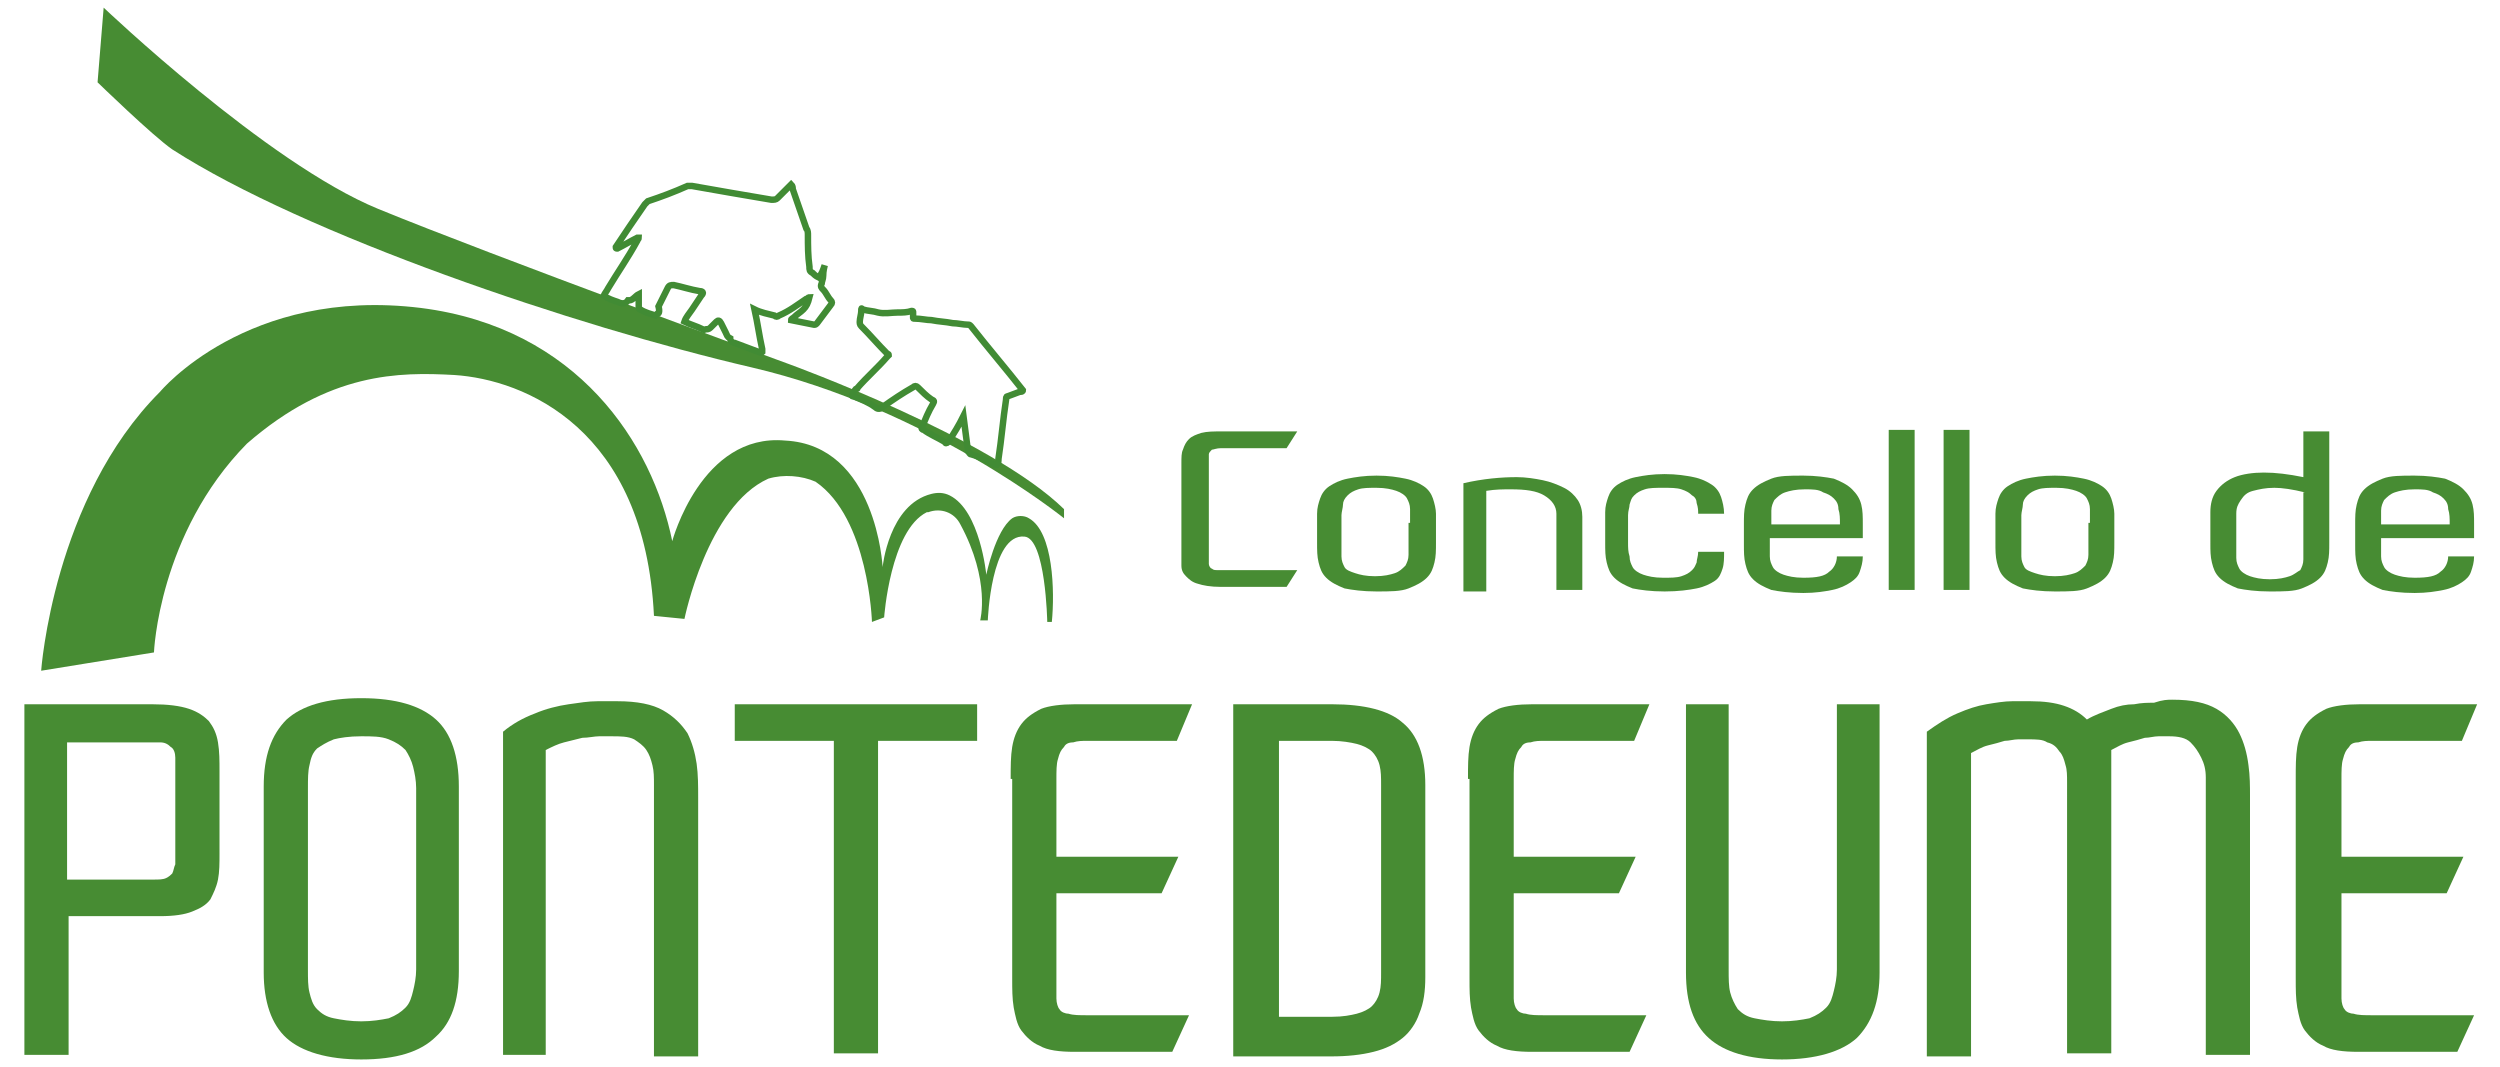 <?xml version="1.0" encoding="utf-8"?>
<!-- Generator: Adobe Illustrator 21.1.0, SVG Export Plug-In . SVG Version: 6.00 Build 0)  -->
<svg version="1.0" id="Capa_1" xmlns="http://www.w3.org/2000/svg" xmlns:xlink="http://www.w3.org/1999/xlink" x="0px" y="0px"
	 width="164px" height="70px" viewBox="0 0 164 70" enable-background="new 0 0 164 70" xml:space="preserve">
<g>
	<path fill="#478C33" d="M6.8,0.5c0,0,10.7,10.2,18,13.2s27,10.2,27,10.2s13.2,4.8,18,9.5c0,0.6,0,0.6,0,0.6s-8.9-7.2-20.5-9.9
		S20,15.4,11.3,9.8C10,8.9,6.4,5.4,6.4,5.4L6.8,0.5z"/>
	<path fill="#478C33" d="M69,40.8c0.2-2,0.1-5.9-1.5-6.8c-0.3-0.2-0.8-0.2-1.1,0c-1.1,0.8-1.7,3.7-1.7,3.7s-0.4-4.2-2.4-5.2
		c-0.4-0.2-0.8-0.2-1.2-0.1c-2.8,0.7-3.2,4.8-3.2,4.8s-0.4-8-6.4-8.3c-5.5-0.5-7.4,6.6-7.4,6.6c-1.3-6.4-6.2-14-16.5-15.3
		c-11.4-1.4-17.1,5.5-17.1,5.5C3.5,32.7,2.7,44,2.7,44l7.4-1.2c0,0,0.3-7.8,6.1-13.7c5.4-4.7,10-4.7,13.6-4.5
		c4.6,0.3,12.5,3.5,13.1,15.8l2,0.2c0,0,1.5-7.4,5.5-9.2c1-0.3,2.2-0.2,3.1,0.2c3.5,2.4,3.7,9.2,3.7,9.2l0.8-0.3
		c0,0,0.4-5.7,2.8-6.9c0,0,0.1,0,0.1,0c0.8-0.3,1.7,0,2.1,0.8c2,3.7,1.3,6.3,1.3,6.3l0.5,0c0,0,0.2-5.7,2.4-5.5
		c1.4,0.1,1.5,5.6,1.5,5.6L69,40.8z"/>
	<g id="Texto_Pontedeume">
		<path fill="#478C33" d="M10,46.2c1,0,1.8,0.1,2.4,0.3c0.6,0.2,1,0.5,1.3,0.8c0.3,0.4,0.5,0.8,0.6,1.4c0.1,0.6,0.1,1.2,0.1,1.9V56
			c0,0.6,0,1.2-0.1,1.7c-0.1,0.5-0.3,0.9-0.5,1.3c-0.3,0.4-0.7,0.6-1.2,0.8c-0.5,0.2-1.2,0.3-2.1,0.3h-6v9.1H1.6v-23h2.1h0.8H10z
			 M11.5,51.1c0-0.6,0-1.1,0-1.4c0-0.3-0.1-0.6-0.3-0.7c-0.2-0.2-0.4-0.3-0.7-0.3c-0.3,0-0.8,0-1.4,0H4.4v9h5.7c0.3,0,0.6,0,0.8-0.1
			c0.2-0.1,0.3-0.2,0.4-0.3c0.1-0.2,0.1-0.4,0.2-0.6c0-0.3,0-0.6,0-1v-0.4V51.1z"/>
		<path fill="#478C33" d="M23.7,69.5c-2.2,0-3.9-0.5-4.9-1.4c-1-0.9-1.5-2.4-1.5-4.3V51.6c0-2,0.5-3.4,1.5-4.4
			c1-0.9,2.6-1.4,4.9-1.4c2.3,0,3.9,0.5,4.9,1.4c1,0.9,1.5,2.4,1.5,4.4v12.1c0,2-0.5,3.4-1.5,4.3C27.6,69,26,69.5,23.7,69.5z
			 M20.2,63.6c0,0.6,0,1.1,0.1,1.5c0.1,0.4,0.2,0.8,0.5,1.1c0.3,0.3,0.6,0.5,1.1,0.6c0.5,0.1,1.1,0.2,1.8,0.2c0.7,0,1.3-0.1,1.8-0.2
			c0.5-0.2,0.8-0.4,1.1-0.7c0.3-0.3,0.4-0.7,0.5-1.1c0.1-0.4,0.2-0.9,0.2-1.4V51.7c0-0.5-0.1-1-0.2-1.4c-0.1-0.4-0.3-0.8-0.5-1.1
			c-0.3-0.3-0.6-0.5-1.1-0.7c-0.5-0.2-1.1-0.2-1.8-0.2c-0.8,0-1.4,0.1-1.8,0.2c-0.5,0.2-0.8,0.4-1.1,0.6c-0.3,0.3-0.4,0.6-0.5,1.1
			c-0.1,0.4-0.1,0.9-0.1,1.5V63.6z"/>
		<path fill="#478C33" d="M35.9,69.2H33V48c0.6-0.5,1.3-0.9,2.1-1.2c0.7-0.3,1.5-0.5,2.2-0.6c0.7-0.1,1.3-0.2,1.9-0.2
			c0.6,0,1,0,1.3,0c1.3,0,2.3,0.2,3,0.6c0.7,0.4,1.2,0.9,1.6,1.5c0.3,0.6,0.5,1.3,0.6,2c0.1,0.7,0.1,1.5,0.1,2.2v17h-2.9V51.5
			c0-0.5,0-0.9-0.1-1.3c-0.1-0.4-0.2-0.7-0.4-1c-0.2-0.3-0.5-0.5-0.8-0.7c-0.4-0.2-0.9-0.2-1.5-0.2c-0.2,0-0.4,0-0.8,0
			c-0.3,0-0.7,0.1-1.1,0.1c-0.4,0.1-0.8,0.2-1.2,0.3c-0.4,0.1-0.8,0.3-1.2,0.5V69.2z"/>
		<path fill="#478C33" d="M54.7,48.6h-6.5v-2.4h15.9v2.4h-6.5v20.5h-2.9V48.6z"/>
		<path fill="#478C33" d="M66.3,51.1c0-0.8,0-1.5,0.1-2.1c0.1-0.6,0.3-1.1,0.6-1.5c0.3-0.4,0.7-0.7,1.3-1c0.5-0.2,1.3-0.3,2.2-0.3
			h7.7l-1,2.4h-2.8h-2.2h-0.9c-0.3,0-0.6,0-0.9,0.1c-0.3,0-0.5,0.1-0.6,0.3c-0.2,0.2-0.3,0.4-0.4,0.8c-0.1,0.3-0.1,0.8-0.1,1.3v5.1
			h8l-1.1,2.4h-6.9v1.7v3.9c0,0.6,0,1,0,1.3c0,0.3,0.1,0.6,0.2,0.7c0.1,0.2,0.4,0.3,0.6,0.3c0.3,0.1,0.7,0.1,1.3,0.1h1.9h1.5h3.2
			l-1.1,2.4h-2.1h-4.3h-5.5h5.5c-1,0-1.8-0.1-2.3-0.4c-0.5-0.2-0.9-0.6-1.2-1c-0.3-0.4-0.4-1-0.5-1.5c-0.1-0.6-0.1-1.2-0.1-1.9V51.1
			z"/>
		<path fill="#478C33" d="M80.9,69.2V46.2l0.4,0h6.1c2.1,0,3.7,0.4,4.6,1.2c1,0.8,1.5,2.2,1.5,4.1v12.6c0,0.9-0.1,1.7-0.4,2.4
			c-0.2,0.6-0.6,1.2-1.1,1.6c-0.5,0.4-1.1,0.7-1.9,0.9c-0.8,0.2-1.7,0.3-2.8,0.3H87H80.9z M90.6,51.5c0-0.5,0-0.9-0.1-1.3
			c-0.1-0.4-0.3-0.7-0.5-0.9c-0.2-0.2-0.6-0.4-1-0.5c-0.4-0.1-1-0.2-1.6-0.2h-3.5v18.1h3.5c0.7,0,1.2-0.1,1.6-0.2
			c0.4-0.1,0.8-0.3,1-0.5c0.2-0.2,0.4-0.5,0.5-0.9c0.1-0.4,0.1-0.8,0.1-1.3V51.5z"/>
		<path fill="#478C33" d="M96.3,51.1c0-0.8,0-1.5,0.1-2.1c0.1-0.6,0.3-1.1,0.6-1.5c0.3-0.4,0.7-0.7,1.3-1c0.5-0.2,1.3-0.3,2.2-0.3
			h7.7l-1,2.4h-2.8h-2.2h-0.9c-0.3,0-0.6,0-0.9,0.1c-0.3,0-0.5,0.1-0.6,0.3c-0.2,0.2-0.3,0.4-0.4,0.8c-0.1,0.3-0.1,0.8-0.1,1.3v5.1
			h8l-1.1,2.4h-6.9v1.7v3.9c0,0.6,0,1,0,1.3c0,0.3,0.1,0.6,0.2,0.7c0.1,0.2,0.4,0.3,0.6,0.3c0.3,0.1,0.7,0.1,1.3,0.1h1.9h1.5h3.2
			l-1.1,2.4h-2.1h-4.3h-5.5h5.5c-1,0-1.8-0.1-2.3-0.4c-0.5-0.2-0.9-0.6-1.2-1c-0.3-0.4-0.4-1-0.5-1.5c-0.1-0.6-0.1-1.2-0.1-1.9V51.1
			z"/>
		<path fill="#478C33" d="M110.5,46.2h2.9v17.4c0,0.6,0,1.1,0.1,1.5c0.1,0.4,0.3,0.8,0.5,1.1c0.3,0.3,0.6,0.5,1.1,0.6
			c0.5,0.1,1.1,0.2,1.8,0.2c0.7,0,1.3-0.1,1.8-0.2c0.5-0.2,0.8-0.4,1.1-0.7c0.3-0.3,0.4-0.7,0.5-1.1c0.1-0.4,0.2-0.9,0.2-1.4V46.2
			h2.8v17.6c0,1.9-0.5,3.3-1.5,4.3c-1,0.9-2.7,1.4-4.9,1.4c-2.2,0-3.8-0.5-4.8-1.4c-1-0.9-1.5-2.3-1.5-4.3v-0.2V46.2z"/>
		<path fill="#478C33" d="M142.5,45.9c1.3,0,2.2,0.2,2.9,0.6c0.7,0.4,1.2,1,1.5,1.6c0.3,0.6,0.5,1.3,0.6,2.1c0.1,0.7,0.1,1.4,0.1,2
			v17h-2.9V52.3c0-0.4,0-0.9,0-1.3c0-0.5-0.1-0.9-0.3-1.3c-0.2-0.4-0.4-0.7-0.7-1c-0.3-0.3-0.8-0.4-1.4-0.4c-0.2,0-0.4,0-0.7,0
			c-0.3,0-0.6,0.1-0.9,0.1c-0.3,0.1-0.7,0.2-1.1,0.3c-0.4,0.1-0.7,0.3-1.1,0.5v19.9h-2.9V51.7v-0.4c0-0.4,0-0.8-0.1-1.1
			c-0.1-0.4-0.2-0.7-0.4-0.9c-0.2-0.3-0.4-0.5-0.8-0.6c-0.3-0.2-0.7-0.2-1.3-0.2c-0.1,0-0.3,0-0.6,0c-0.3,0-0.6,0.1-0.9,0.1
			c-0.3,0.1-0.7,0.2-1.1,0.3c-0.4,0.1-0.7,0.3-1.1,0.5v19.9h-2.9V48c0.7-0.5,1.3-0.9,2-1.2c0.7-0.3,1.3-0.5,1.9-0.6
			c0.6-0.1,1.2-0.2,1.7-0.2c0.5,0,0.9,0,1.2,0c0.9,0,1.6,0.1,2.2,0.3c0.6,0.2,1.1,0.5,1.5,0.9c0.5-0.3,1.1-0.5,1.6-0.7
			c0.5-0.2,1-0.3,1.5-0.3c0.5-0.1,0.9-0.1,1.3-0.1C141.9,45.9,142.2,45.9,142.5,45.9z"/>
		<path fill="#478C33" d="M150.6,51.1c0-0.8,0-1.5,0.1-2.1c0.1-0.6,0.3-1.1,0.6-1.5c0.3-0.4,0.7-0.7,1.3-1c0.5-0.2,1.3-0.3,2.2-0.3
			h7.7l-1,2.4h-2.8h-2.2h-0.9c-0.3,0-0.6,0-0.9,0.1c-0.3,0-0.5,0.1-0.6,0.3c-0.2,0.2-0.3,0.4-0.4,0.8c-0.1,0.3-0.1,0.8-0.1,1.3v5.1
			h8l-1.1,2.4h-6.9v1.7v3.9c0,0.6,0,1,0,1.3c0,0.3,0.1,0.6,0.2,0.7c0.1,0.2,0.4,0.3,0.6,0.3c0.3,0.1,0.7,0.1,1.3,0.1h1.9h1.5h3.2
			l-1.1,2.4H159h-4.3h-5.5h5.5c-1,0-1.8-0.1-2.3-0.4c-0.5-0.2-0.9-0.6-1.2-1c-0.3-0.4-0.4-1-0.5-1.5c-0.1-0.6-0.1-1.2-0.1-1.9V51.1z
			"/>
	</g>
	<path id="Oso" fill="none" stroke="#418B34" stroke-width="0.425" stroke-miterlimit="10" d="M56.2,25.5
		C56.2,25.5,56.3,25.5,56.2,25.5c0.7-0.8,1.4-1.4,2-2.1c0,0,0,0,0.1-0.1c0-0.1-0.1-0.1-0.1-0.1c-0.6-0.6-1.1-1.2-1.7-1.8
		c-0.1-0.1-0.1-0.2-0.1-0.3c0-0.2,0.1-0.5,0.1-0.7c0-0.2,0-0.2,0.1-0.1c0.3,0.1,0.7,0.1,1,0.2c0.4,0.1,0.9,0,1.3,0
		c0.3,0,0.6,0,0.9-0.1c0.1,0,0.1,0,0.1,0.1c0,0.1,0,0.2,0,0.3c0,0.1,0,0.1,0.1,0.1c0.4,0,0.8,0.1,1.1,0.1c0.5,0.1,0.9,0.1,1.4,0.2
		c0.3,0,0.7,0.1,1,0.1c0.1,0,0.1,0,0.2,0.1c1.1,1.4,2.3,2.8,3.4,4.2c0,0,0,0,0,0c0,0.1-0.1,0.1-0.2,0.1c-0.3,0.1-0.5,0.2-0.8,0.3
		c-0.1,0-0.1,0.1-0.1,0.2c-0.2,1.3-0.3,2.6-0.5,3.9c0,0.1,0,0.3-0.1,0.4c0,0-0.1,0-0.1,0c-0.1,0-0.1-0.1-0.2-0.1
		c-0.1,0-0.1,0-0.2-0.1c-0.4-0.2-0.8-0.4-1.2-0.5c-0.1,0-0.1-0.1-0.2-0.2c-0.1-0.8-0.2-1.5-0.3-2.3c-0.3,0.6-0.6,1.1-1,1.7
		c-0.1,0.1-0.2,0.1-0.2,0c-0.5-0.3-1-0.5-1.4-0.8c-0.1,0-0.2-0.1-0.1-0.2c0.2-0.5,0.4-1,0.7-1.5c0.1-0.2,0.1-0.2-0.1-0.3
		c-0.3-0.2-0.6-0.5-0.9-0.8c-0.1-0.1-0.2-0.1-0.3,0c-0.7,0.4-1.3,0.8-2,1.3c-0.2,0.2-0.4,0.1-0.5,0c-0.4-0.3-0.9-0.5-1.4-0.7
		c-0.1,0-0.1,0-0.1-0.1C56.1,25.6,56.1,25.5,56.2,25.5z"/>
	<path id="Jabali" fill="none" stroke="#418B34" stroke-width="0.425" stroke-miterlimit="10" d="M43.1,20.6c0,0-0.1,0.1-0.1,0.1
		c-0.3-0.1-0.7-0.2-1-0.4c-0.1,0-0.1-0.1-0.1-0.2c0-0.3,0-0.5,0-0.8c-0.2,0.1-0.4,0.4-0.6,0.4c0,0-0.1,0-0.1,0
		c-0.2,0.3-0.5,0.2-0.7,0.1c-0.3-0.1-0.6-0.2-0.9-0.4c0.1-0.2,0.2-0.3,0.3-0.5c0.6-1,1.3-2,1.9-3.1c0-0.1,0.1-0.1,0.1-0.2
		c0,0,0,0-0.1,0c-0.4,0.2-0.9,0.5-1.3,0.7c-0.1,0-0.1,0-0.1-0.1c0.6-0.9,1.2-1.8,1.9-2.8c0.1-0.1,0.1-0.1,0.2-0.2
		c0.9-0.3,1.7-0.6,2.6-1c0.1,0,0.2,0,0.3,0c1.7,0.3,3.4,0.6,5.2,0.9c0.2,0,0.3,0,0.4-0.1c0.3-0.3,0.6-0.6,0.9-0.9
		c0.1,0.1,0.1,0.2,0.1,0.3c0.3,0.9,0.6,1.7,0.9,2.6c0.1,0.1,0.1,0.3,0.1,0.4c0,0.7,0,1.4,0.1,2.1c0,0.2,0,0.3,0.2,0.4
		c0.1,0.1,0.2,0.2,0.4,0.3c0.2-0.2,0.3-0.5,0.4-0.8C54,17.8,54,18,54,18.1c0,0.2-0.1,0.4-0.1,0.5c-0.1,0.2,0,0.3,0.1,0.4
		c0.2,0.2,0.3,0.5,0.5,0.7c0.1,0.1,0.1,0.2,0,0.3c-0.3,0.4-0.6,0.8-0.9,1.2c-0.1,0.1-0.1,0.1-0.2,0.1c-0.5-0.1-1-0.2-1.5-0.3
		c0-0.1,0.1-0.1,0.2-0.2c0.2-0.2,0.4-0.3,0.6-0.5c0.2-0.2,0.3-0.4,0.4-0.8c-0.1,0-0.1,0.1-0.2,0.1c-0.6,0.4-1.1,0.8-1.8,1.1
		c-0.1,0.1-0.2,0.1-0.3,0c-0.4-0.1-0.9-0.2-1.3-0.4c0.2,0.9,0.3,1.7,0.5,2.6c0,0.1,0,0.1,0,0.2c-0.1,0.1-0.1,0-0.2,0
		c-0.5-0.2-1.1-0.4-1.6-0.6c-0.1,0-0.3-0.1-0.3-0.3c-0.2-0.1-0.2-0.2-0.3-0.4c-0.1-0.2-0.2-0.4-0.3-0.6c-0.1-0.2-0.2-0.2-0.3-0.1
		c-0.1,0.1-0.3,0.3-0.4,0.4c-0.1,0.1-0.2,0.1-0.3,0.1c-0.1,0-0.1,0.1-0.2,0c-0.4-0.2-0.8-0.3-1.2-0.5c0.1-0.3,0.3-0.5,0.5-0.8
		c0.2-0.3,0.4-0.6,0.6-0.9c0.2-0.2,0.1-0.3-0.1-0.3c-0.6-0.1-1.2-0.3-1.7-0.4c-0.2,0-0.3,0-0.4,0.2c-0.2,0.4-0.4,0.8-0.6,1.2
		C43.3,20.5,43.2,20.6,43.1,20.6z"/>
	<g id="Texto_Concello_de">
		<path fill="#478C33" d="M77.5,30.4c0-0.4,0-0.7,0.1-0.9c0.1-0.3,0.2-0.5,0.4-0.7c0.2-0.2,0.5-0.3,0.8-0.4c0.4-0.1,0.8-0.1,1.4-0.1
			h4.9l-0.7,1.1h-1.7h-1.5c-0.5,0-0.9,0-1.1,0c-0.3,0-0.5,0.1-0.6,0.1c-0.1,0.1-0.2,0.2-0.2,0.3c0,0.2,0,0.4,0,0.7v1.8v2.4v1.7
			c0,0.3,0,0.5,0,0.6c0,0.1,0.1,0.3,0.2,0.3c0.1,0.1,0.2,0.1,0.4,0.1c0.2,0,0.5,0,0.8,0H82h1.2h1.9l-0.7,1.1h-4.3
			c-0.7,0-1.2-0.1-1.5-0.2c-0.4-0.1-0.6-0.3-0.8-0.5c-0.2-0.2-0.3-0.4-0.3-0.7c0-0.3,0-0.6,0-0.9V30.4z"/>
		<path fill="#478C33" d="M94.2,35.6c0,0.5,0,0.9-0.1,1.3c-0.1,0.4-0.2,0.7-0.5,1c-0.3,0.3-0.7,0.5-1.2,0.7
			c-0.5,0.2-1.2,0.2-2.1,0.2c-0.9,0-1.6-0.1-2.1-0.2c-0.5-0.2-0.9-0.4-1.2-0.7c-0.3-0.3-0.4-0.6-0.5-1c-0.1-0.4-0.1-0.8-0.1-1.3
			v-1.9c0-0.4,0.1-0.7,0.2-1c0.1-0.3,0.3-0.6,0.6-0.8c0.3-0.2,0.7-0.4,1.2-0.5c0.5-0.1,1.1-0.2,1.9-0.2c0.8,0,1.4,0.1,1.9,0.2
			c0.5,0.1,0.9,0.3,1.2,0.5c0.3,0.2,0.5,0.5,0.6,0.8c0.1,0.3,0.2,0.7,0.2,1V35.6z M92.5,34.3c0-0.3,0-0.6,0-0.9
			c0-0.3-0.1-0.5-0.2-0.7c-0.1-0.2-0.4-0.4-0.7-0.5c-0.3-0.1-0.7-0.2-1.3-0.2c-0.5,0-0.9,0-1.2,0.1c-0.3,0.1-0.5,0.2-0.7,0.4
			c-0.2,0.2-0.3,0.4-0.3,0.6c0,0.2-0.1,0.5-0.1,0.7v1.9c0,0.3,0,0.6,0,0.8c0,0.3,0.1,0.5,0.2,0.7c0.1,0.2,0.4,0.3,0.7,0.4
			c0.3,0.1,0.7,0.2,1.3,0.2c0.6,0,1-0.1,1.3-0.2c0.3-0.1,0.5-0.3,0.7-0.5c0.1-0.2,0.2-0.4,0.2-0.7c0-0.3,0-0.6,0-0.9V34.3z"/>
		<path fill="#478C33" d="M103.8,38.7h-1.7v-5c0-0.5-0.3-0.9-0.8-1.2c-0.5-0.3-1.2-0.4-2.2-0.4c-0.5,0-1,0-1.6,0.1v6.6H96v-7.1
			c1.3-0.3,2.5-0.4,3.5-0.4c0.6,0,1.2,0.1,1.7,0.2c0.5,0.1,1,0.3,1.4,0.5c0.4,0.2,0.7,0.5,0.9,0.8c0.2,0.3,0.3,0.7,0.3,1.1V38.7z"/>
		<path fill="#478C33" d="M106.9,36.5c0,0.3,0.1,0.5,0.2,0.7c0.1,0.2,0.4,0.4,0.7,0.5c0.3,0.1,0.7,0.2,1.3,0.2c0.5,0,0.9,0,1.2-0.1
			c0.3-0.1,0.5-0.2,0.7-0.4c0.2-0.2,0.2-0.3,0.3-0.5c0-0.2,0.1-0.4,0.1-0.7h1.7c0,0.4,0,0.8-0.1,1.1c-0.1,0.3-0.2,0.6-0.5,0.8
			c-0.3,0.2-0.7,0.4-1.2,0.5c-0.5,0.1-1.2,0.2-2.1,0.2c-0.9,0-1.6-0.1-2.1-0.2c-0.5-0.2-0.9-0.4-1.2-0.7c-0.3-0.3-0.4-0.6-0.5-1
			c-0.1-0.4-0.1-0.8-0.1-1.3v-2h0c0-0.4,0.1-0.7,0.2-1c0.1-0.3,0.3-0.6,0.6-0.8c0.3-0.2,0.7-0.4,1.2-0.5c0.5-0.1,1.1-0.2,1.9-0.2
			c0.8,0,1.4,0.1,1.9,0.2c0.5,0.1,0.9,0.3,1.2,0.5c0.3,0.2,0.5,0.5,0.6,0.8c0.1,0.3,0.2,0.7,0.2,1.1h-1.7c0-0.2,0-0.4-0.1-0.7
			c0-0.2-0.1-0.4-0.3-0.5c-0.2-0.2-0.4-0.3-0.7-0.4c-0.3-0.1-0.7-0.1-1.2-0.1c-0.5,0-0.9,0-1.2,0.1c-0.3,0.1-0.5,0.2-0.7,0.4
			c-0.2,0.2-0.2,0.3-0.3,0.6c0,0.2-0.1,0.4-0.1,0.7v1.8C106.8,35.9,106.8,36.2,106.9,36.5z"/>
		<path fill="#478C33" d="M116.1,35.2v0.4c0,0.3,0,0.6,0,0.9c0,0.3,0.1,0.5,0.2,0.7c0.1,0.2,0.4,0.4,0.7,0.5
			c0.3,0.1,0.7,0.2,1.3,0.2c0.9,0,1.4-0.1,1.7-0.4c0.3-0.2,0.5-0.6,0.5-1c0.1,0,0.2,0,0.3,0c0.1,0,0.3,0,0.5,0c0.2,0,0.3,0,0.5,0
			c0.2,0,0.3,0,0.4,0c0,0.4-0.1,0.7-0.2,1c-0.1,0.3-0.3,0.5-0.6,0.7c-0.3,0.2-0.7,0.4-1.2,0.5c-0.5,0.1-1.1,0.2-1.9,0.2
			c-0.9,0-1.6-0.1-2.1-0.2c-0.5-0.2-0.9-0.4-1.2-0.7c-0.3-0.3-0.4-0.6-0.5-1c-0.1-0.4-0.1-0.8-0.1-1.3v-1.3c0-0.5,0-0.9,0.1-1.3
			c0.1-0.4,0.2-0.7,0.5-1c0.3-0.3,0.7-0.5,1.2-0.7c0.5-0.2,1.2-0.2,2.1-0.2c0.8,0,1.5,0.1,2,0.2c0.5,0.2,0.9,0.4,1.2,0.7
			c0.3,0.3,0.5,0.6,0.6,1c0.1,0.4,0.1,0.8,0.1,1.3v0.9H116.1z M118.4,32.1c-0.6,0-1,0.1-1.3,0.2c-0.3,0.1-0.5,0.3-0.7,0.5
			c-0.1,0.2-0.2,0.4-0.2,0.7c0,0.3,0,0.5,0,0.8v0.1h4.5c0-0.4,0-0.7-0.1-1c0-0.3-0.1-0.5-0.3-0.7c-0.2-0.2-0.4-0.3-0.7-0.4
			C119.3,32.1,118.9,32.1,118.4,32.1z"/>
		<path fill="#478C33" d="M125.6,38.7h-1.7V28.2h1.7V38.7z"/>
		<path fill="#478C33" d="M129.2,38.7h-1.7V28.2h1.7V38.7z"/>
		<path fill="#478C33" d="M138.7,35.6c0,0.5,0,0.9-0.1,1.3c-0.1,0.4-0.2,0.7-0.5,1c-0.3,0.3-0.7,0.5-1.2,0.7
			c-0.5,0.2-1.2,0.2-2.1,0.2c-0.9,0-1.6-0.1-2.1-0.2c-0.5-0.2-0.9-0.4-1.2-0.7c-0.3-0.3-0.4-0.6-0.5-1c-0.1-0.4-0.1-0.8-0.1-1.3
			v-1.9c0-0.4,0.1-0.7,0.2-1c0.1-0.3,0.3-0.6,0.6-0.8c0.3-0.2,0.7-0.4,1.2-0.5c0.5-0.1,1.1-0.2,1.9-0.2c0.8,0,1.4,0.1,1.9,0.2
			c0.5,0.1,0.9,0.3,1.2,0.5c0.3,0.2,0.5,0.5,0.6,0.8c0.1,0.3,0.2,0.7,0.2,1V35.6z M137.1,34.3c0-0.3,0-0.6,0-0.9
			c0-0.3-0.1-0.5-0.2-0.7c-0.1-0.2-0.4-0.4-0.7-0.5c-0.3-0.1-0.7-0.2-1.3-0.2c-0.5,0-0.9,0-1.2,0.1c-0.3,0.1-0.5,0.2-0.7,0.4
			c-0.2,0.2-0.3,0.4-0.3,0.6c0,0.2-0.1,0.5-0.1,0.7v1.9c0,0.3,0,0.6,0,0.8c0,0.3,0.1,0.5,0.2,0.7c0.1,0.2,0.4,0.3,0.7,0.4
			c0.3,0.1,0.7,0.2,1.3,0.2c0.6,0,1-0.1,1.3-0.2c0.3-0.1,0.5-0.3,0.7-0.5c0.1-0.2,0.2-0.4,0.2-0.7c0-0.3,0-0.6,0-0.9V34.3z"/>
		<path fill="#478C33" d="M145,33.6c0-0.5,0.1-1,0.4-1.4c0.3-0.4,0.7-0.7,1.2-0.9c0.5-0.2,1.2-0.3,1.9-0.3c0.8,0,1.6,0.1,2.6,0.3v-3
			h1.7v7.3c0,0.5,0,0.9-0.1,1.3c-0.1,0.4-0.2,0.7-0.5,1c-0.3,0.3-0.7,0.5-1.2,0.7c-0.5,0.2-1.2,0.2-2.1,0.2c-0.9,0-1.6-0.1-2.1-0.2
			c-0.5-0.2-0.9-0.4-1.2-0.7c-0.3-0.3-0.4-0.6-0.5-1c-0.1-0.4-0.1-0.8-0.1-1.2V33.6z M151.2,32.3c-0.8-0.2-1.5-0.3-2-0.3
			c-0.6,0-1,0.1-1.4,0.2c-0.4,0.1-0.6,0.3-0.8,0.6c-0.2,0.3-0.3,0.5-0.3,0.9v2c0,0.3,0,0.6,0,0.9c0,0.3,0.1,0.5,0.2,0.7
			c0.1,0.2,0.4,0.4,0.7,0.5c0.3,0.1,0.7,0.2,1.3,0.2c0.6,0,1-0.1,1.3-0.2c0.3-0.1,0.5-0.3,0.7-0.4c0.1-0.2,0.2-0.4,0.2-0.7
			c0-0.3,0-0.5,0-0.8V32.3z"/>
		<path fill="#478C33" d="M156.2,35.2v0.4c0,0.3,0,0.6,0,0.9c0,0.3,0.1,0.5,0.2,0.7c0.1,0.2,0.4,0.4,0.7,0.5
			c0.3,0.1,0.7,0.2,1.3,0.2c0.9,0,1.4-0.1,1.7-0.4c0.3-0.2,0.5-0.6,0.5-1c0.1,0,0.2,0,0.3,0c0.1,0,0.3,0,0.5,0c0.2,0,0.3,0,0.5,0
			c0.2,0,0.3,0,0.4,0c0,0.4-0.1,0.7-0.2,1c-0.1,0.3-0.3,0.5-0.6,0.7c-0.3,0.2-0.7,0.4-1.2,0.5c-0.5,0.1-1.1,0.2-1.9,0.2
			c-0.9,0-1.6-0.1-2.1-0.2c-0.5-0.2-0.9-0.4-1.2-0.7c-0.3-0.3-0.4-0.6-0.5-1c-0.1-0.4-0.1-0.8-0.1-1.3v-1.3c0-0.5,0-0.9,0.1-1.3
			c0.1-0.4,0.2-0.7,0.5-1c0.3-0.3,0.7-0.5,1.2-0.7c0.5-0.2,1.2-0.2,2.1-0.2c0.8,0,1.5,0.1,2,0.2c0.5,0.2,0.9,0.4,1.2,0.7
			c0.3,0.3,0.5,0.6,0.6,1c0.1,0.4,0.1,0.8,0.1,1.3v0.9H156.2z M158.4,32.1c-0.6,0-1,0.1-1.3,0.2c-0.3,0.1-0.5,0.3-0.7,0.5
			c-0.1,0.2-0.2,0.4-0.2,0.7c0,0.3,0,0.5,0,0.8v0.1h4.5c0-0.4,0-0.7-0.1-1c0-0.3-0.1-0.5-0.3-0.7c-0.2-0.2-0.4-0.3-0.7-0.4
			C159.3,32.1,158.9,32.1,158.4,32.1z"/>
	</g>
</g>
</svg>
